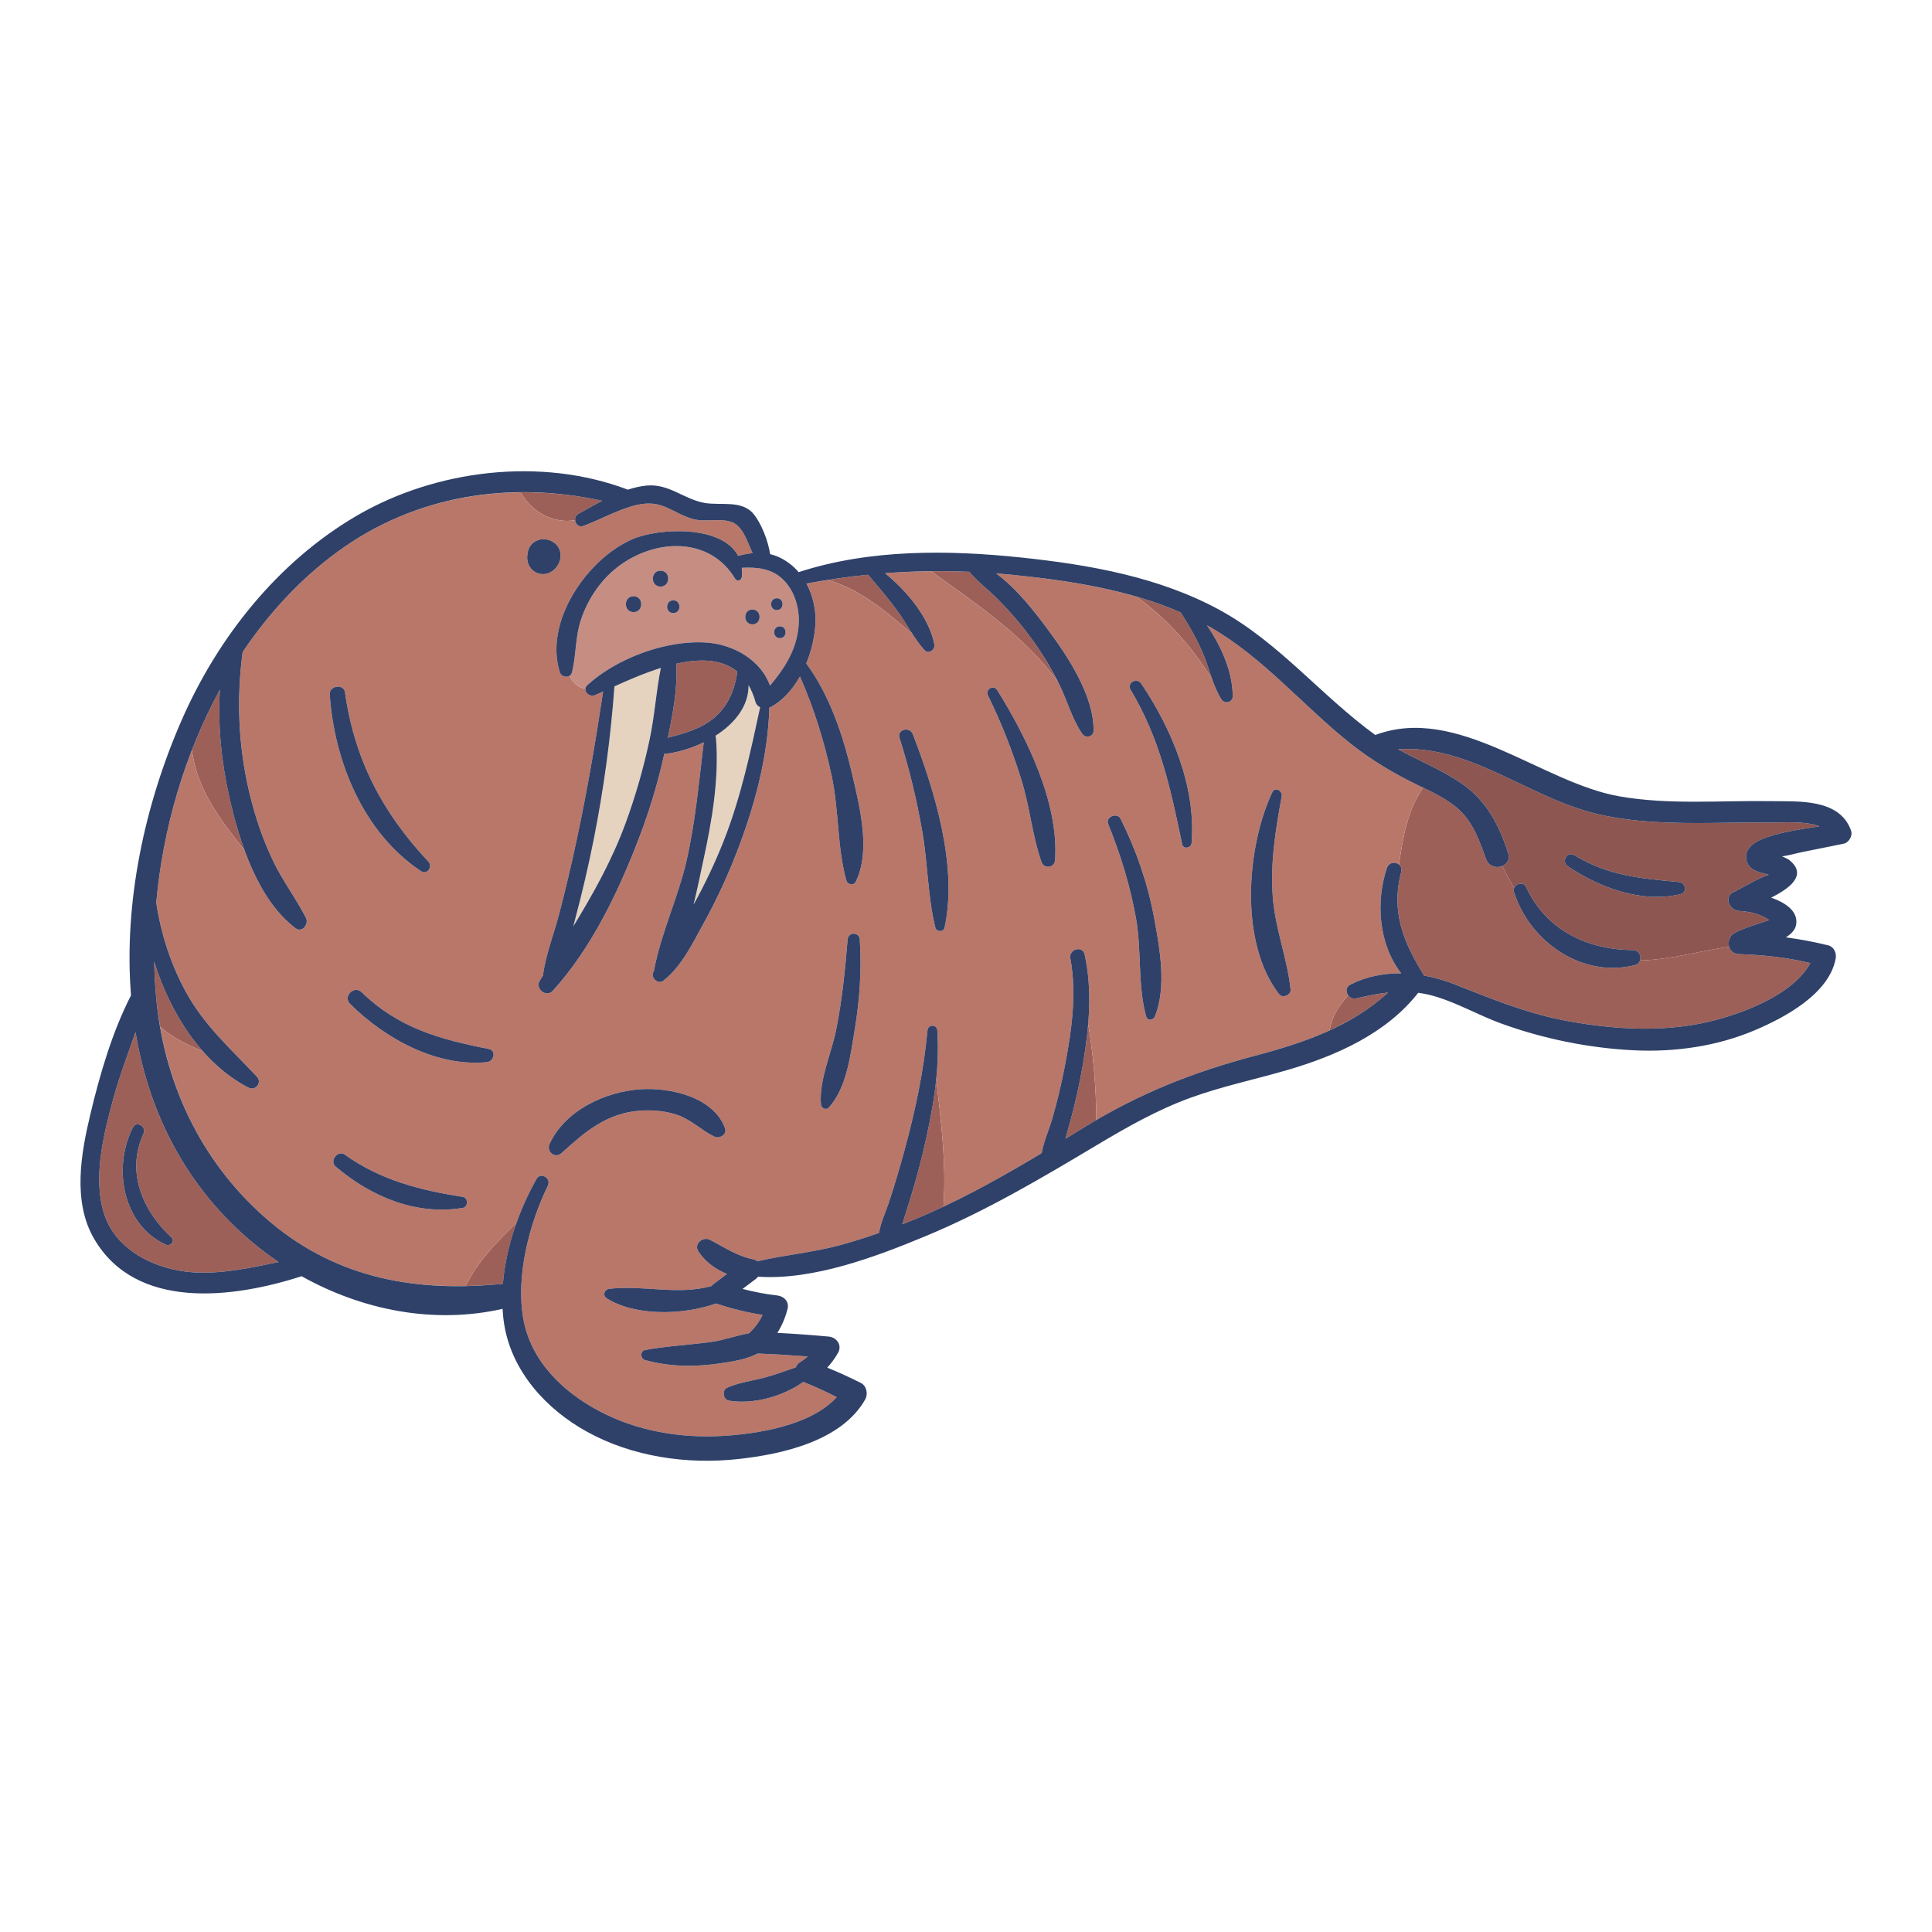 <?xml version="1.0" encoding="utf-8"?>
<!-- Designed by Vexels.com - 2019 All Rights Reserved - https://vexels.com/terms-and-conditions/  -->
<svg version="1.1" id="Capa_1" xmlns="http://www.w3.org/2000/svg" xmlns:xlink="http://www.w3.org/1999/xlink" x="0px" y="0px"
	 viewBox="0 0 1200 1200" enable-background="new 0 0 1200 1200" xml:space="preserve">
<g>
	<path fill="#8E5651" d="M1079.813,565.775c-5.571-0.469-9.295-8.776-3.161-11.673c6.801-3.213,14.558-8.321,21.933-10.766
		c-0.669-0.174-1.338-0.359-1.952-0.516c-4.655-1.186-9.991-2.491-11.681-7.706c-2.268-6.991,3.726-11.57,9.244-13.835
		c10.768-4.42,23.684-6.125,35.884-8.035c-8.96-3.568-23.738-2.219-30.616-2.321c-12.25-0.182-24.506,0.133-36.756,0.241
		c-22.943,0.202-46.08-0.134-68.583-5.102c-44.165-9.75-80.179-43.648-125.794-40.693c13.346,7.287,27.548,12.925,40.057,21.621
		c15.063,10.471,22.923,25.827,28.372,42.911c1.259,3.946-0.738,6.793-3.599,7.991c2.069,4.556,4.664,9.113,7.315,13.669
		c1.182-2.833,5.853-4.034,7.394-0.673c12.256,26.734,38.028,39.107,66.398,39.2c3.641,0.012,5.315,3.694,4.385,6.477
		c19.246-0.505,36.868-5.879,55.401-8.523c-0.512-1.73-0.417-3.648,0.363-5.217c0.444-1.337,1.341-2.529,2.844-3.304
		c6.352-3.277,13.15-5.223,19.91-7.448c0.601-0.181,1.187-0.409,1.785-0.603c-2.595-1.725-5.394-3.077-8.444-3.98
		C1087.02,566.49,1083.456,565.919,1079.813,565.775z M1043.844,555.348c-23.786,5.86-50.524-3.997-70.052-17.279
		c-4.209-2.864-0.408-9.603,4.035-6.901c21.161,12.866,41.121,14.441,65.003,16.684
		C1046.901,548.234,1048.269,554.258,1043.844,555.348z"/>
	<path fill="#9D6058" d="M1079.909,592.597c-3.219-0.12-5.144-2.15-5.856-4.555c-18.532,2.644-36.154,8.018-55.401,8.523
		c-0.438,1.312-1.451,2.426-3.12,2.858c-32.647,8.435-65.511-14.581-75.163-45.372c-0.285-0.909-0.201-1.752,0.107-2.49
		c-2.651-4.556-5.246-9.113-7.315-13.669c-3.527,1.478-8.369,0.44-10.079-4.221c-3.945-10.748-7.69-21.896-16.12-30.058
		c-6.543-6.334-14.877-10.434-23.033-14.356c-9.793,13.795-12.658,31.416-14.995,47.738c1.218,0.975,1.932,2.554,1.395,4.578
		c-6.576,24.821,1.545,44.027,14.23,64.382c6.411,1.158,12.73,2.98,18.79,5.362c24.023,9.438,46.074,18.597,71.684,23.133
		c28.262,5.006,58.06,6.784,86.237,0.183c19.614-4.595,52.16-16.278,63.174-36.426
		C1109.86,594.619,1094.979,593.158,1079.909,592.597z"/>
	<path fill="#9D6058" d="M142.522,495.446c-4.908-21.735-7.319-44.601-5.928-67.072c-6.56,12.032-12.331,24.577-17.338,37.452
		c2.787,24.302,17.983,43.843,32.716,62.485C147.87,517.118,144.841,505.712,142.522,495.446z"/>
	<path fill="#9D6058" d="M558.004,380.292c-5.811-8.123-12.349-15.725-18.834-23.32c-8.353,0.841-16.716,1.947-25.097,3.262
		c20.698,5.838,37.059,20.285,52.876,33.841C563.97,389.504,561.214,384.781,558.004,380.292z"/>
	<path fill="#9D6058" d="M657.046,423.384c-4.398-8.667-9.439-16.989-15.057-24.92c-6.716-9.485-14.245-18.259-22.436-26.493
		c-5.685-5.716-12.343-10.662-17.536-16.813c-7.925-0.336-15.813-0.43-23.682-0.343C607.32,375.807,636.142,394.791,657.046,423.384
		z"/>
	<path fill="#9D6058" d="M753.069,422.287c-1.734-4.833-3.197-9.787-5.124-14.612c-3.861-9.669-9.002-18.545-14.551-27.275
		c-8.998-3.913-18.291-7.149-27.756-9.888C724.879,384.013,740.69,402.117,753.069,422.287z"/>
	<path fill="#9D6058" d="M95.77,597.355c0.183,8.519,0.672,16.96,1.539,25.263c0.536,5.128,1.295,10.197,2.169,15.232
		c7.568,6.239,16.731,11.387,26.474,15.037C112.259,637.373,102.145,617.708,95.77,597.355z"/>
	<path fill="#9D6058" d="M289.237,798.779c7.618-0.155,15.315-0.605,23.103-1.392c0.008-0.001,0.012,0.001,0.02,0
		c1.049-12.843,4.187-25.753,8.587-38.008C308.992,770.974,296.759,783.275,289.237,798.779z"/>
	<path fill="#9D6058" d="M581.505,670.018c-1.53,15.286-4.602,30.498-8.104,45.269c-2.955,12.467-6.51,24.828-10.432,37.025
		c-0.84,2.61-1.626,5.395-2.538,8.15c5.664-2.228,11.294-4.536,16.852-7c2.919-1.294,5.817-2.624,8.702-3.981
		C587.919,722.994,584.47,696.506,581.505,670.018z"/>
	<path fill="#9D6058" d="M672.87,659.587c-2.223,13.405-5.19,26.711-8.905,39.782c-0.723,2.551-1.413,5.234-2.169,7.922
		c4.058-2.477,8.111-4.962,12.166-7.448c2.328-1.428,4.656-2.812,6.982-4.17c-0.102-19.898-1.781-39.795-5.064-59.693
		C675.227,643.911,674.159,651.809,672.87,659.587z"/>
	<path fill="#9D6058" d="M862.181,616.496c-6.444,0.689-12.955,2.015-19.798,3.649c-2.106,0.503-3.933-0.495-5.001-1.998
		c-6.062,6.695-10.276,13.613-11.564,21.874C838.968,634.015,851.247,626.513,862.181,616.496z"/>
	<path fill="#9D6058" d="M357.234,323.057c-0.147-1.462,0.39-2.972,1.892-3.805c4.71-2.613,9.724-5.518,14.923-8.213
		c-16.815-3.654-33.766-5.42-50.554-5.274C329.712,317.578,343.561,325.623,357.234,323.057z"/>
	<path fill="#B9776A" d="M861.443,539.124c1.214-3.633,5.234-3.935,7.492-2.128c2.337-16.323,5.202-33.943,14.995-47.738
		c-0.891-0.428-1.781-0.855-2.664-1.281c-15.073-7.276-29.009-15.49-42.15-25.903c-29.699-23.534-54.296-53.589-87.479-72.591
		c-0.638-0.365-1.292-0.693-1.934-1.049c9.1,13.344,15.994,29.254,15.973,44.096c-0.006,3.802-5.027,4.982-6.978,1.89
		c-2.42-3.835-4.124-7.939-5.628-12.132c-12.379-20.17-28.19-38.274-47.432-51.775c-24.968-7.225-51.184-10.872-76.681-13.48
		c-3.417-0.349-6.807-0.58-10.205-0.852c12.649,9.3,23.613,23.433,31.831,34.476c12.533,16.841,28.924,41.331,28.655,63.179
		c-0.048,3.933-4.976,4.906-7.045,1.908c-6.255-9.067-9.259-20.502-14.115-30.37c-0.33-0.671-0.695-1.324-1.032-1.99
		c-20.904-28.593-49.726-47.576-78.711-68.569c-9.553,0.106-19.075,0.494-28.588,1.223c13.828,11.335,27.266,27.484,30.599,44.094
		c0.675,3.367-3.552,6.567-6.198,3.608c-2.709-3.031-5.012-6.308-7.199-9.663c-15.817-13.556-32.177-28.004-52.876-33.841
		c-4.38,0.688-8.764,1.415-13.157,2.229c2.541,4.703,4.23,9.898,5.072,15.256c1.583,10.074-0.419,22.845-5.171,34.375
		c14.785,20.108,23.012,45.222,28.613,69.28c4.586,19.695,11.578,47.263,2.093,66.339c-1.248,2.51-5.093,1.73-5.792-0.757
		c-5.775-20.55-4.548-43.327-9.016-64.395c-4.539-21.405-10.99-42.383-19.824-62.4c-4.83,8.542-11.285,15.688-19.011,19.399
		c-0.891,30.873-9.334,61.789-20.482,90.413c-5.811,14.923-12.571,29.488-20.32,43.504c-6.828,12.352-13.786,27.024-25.148,35.743
		c-2.997,2.3-7.517-1.538-6.345-4.879c0.192-0.551,0.453-1.082,0.665-1.628c4.235-22.914,15.022-45.349,20.235-68.276
		c5.526-24.314,7.633-48.725,10.639-73.363c-7.999,3.903-16.567,6.382-24.032,7.169c-0.162,0.017-0.306,0.001-0.459,0.002
		c-3.809,17.193-8.848,34.148-15.079,50.611c-12.722,33.614-29.825,69.808-54.22,96.586c-3.989,4.378-11.077-1.311-8.086-6.239
		c0.668-1.102,1.341-2.18,2.01-3.275c1.668-12.834,6.716-25.527,9.988-37.941c4.077-15.458,7.697-31.045,11.044-46.677
		c6.492-30.333,11.716-61.104,16.339-91.791c-1.701,0.777-3.339,1.523-4.875,2.207c-2.993,1.333-6.401-1.197-6.117-3.93
		c-4.251-0.755-7.913-3.565-9.869-8.072c-2.009,1.275-5.18,0.412-6.015-2.205c-10.042-31.475,17.115-70.446,44.969-82.568
		c16.347-7.115,55.624-9.008,65.763,10.3c3.053-0.795,6.032-1.392,8.96-1.677c-3.372-7.376-5.964-16.38-12.464-19.097
		c-7.136-2.982-17.242,0.152-25.044-2.221c-13.015-3.959-18.385-12.195-34.355-8.62c-11.083,2.481-22.505,9.117-33.317,13.051
		c-2.732,0.994-4.787-1.255-5.027-3.631c-13.673,2.566-27.522-5.479-33.739-17.292c-40.368,0.351-79.771,12.024-113.924,37.014
		c-22.994,16.826-42.648,38.128-58.849,62.243c-3.888,29.121-2.676,58.371,4.112,87.03c3.521,14.868,8.39,29.5,15.084,43.251
		c5.895,12.115,14.068,22.913,20.149,34.802c1.929,3.771-2.379,9.529-6.453,6.453c-14.778-11.156-24.734-29.397-31.642-48.247
		c-14.733-18.642-29.929-38.183-32.716-62.485c-11.842,30.452-19.318,62.79-22.2,94.829c2.93,19.319,8.972,38.159,18.354,55.337
		c11.545,21.146,28.076,35.547,44.178,52.767c3.417,3.653-0.9,9.036-5.235,6.785c-10.726-5.57-20.203-13.37-28.4-22.656
		c-9.743-3.65-18.906-8.798-26.474-15.037c8.246,47.429,31.484,90.341,68.982,121.663c35.697,29.817,76.712,40.162,120.777,39.266
		c7.522-15.504,19.755-27.805,31.709-39.401c3.423-9.538,7.592-18.689,12.254-27.038c2.604-4.666,9.37-0.557,7.087,4.143
		c-11.632,23.951-20.059,56.412-15.162,83.024c4.793,26.031,24.42,44.906,47.009,56.901c23.526,12.493,50.501,17.029,76.944,15.46
		c21.738-1.29,54.583-6.447,70.637-24.064c-6.717-3.546-13.636-6.579-20.752-9.469c-12.787,9.115-31.256,14.155-46.26,11.625
		c-3.606-0.608-4.395-6.541-1.05-8.028c7.357-3.266,15.508-4.25,23.271-6.288c6.59-1.73,12.929-4.168,19.365-6.343
		c0.476-1.256,1.356-2.425,2.79-3.323c1.755-1.099,3.279-2.234,4.665-3.44c-10.363-0.8-20.732-1.447-31.124-1.823
		c-6.979,3.667-15.742,4.988-23.045,6.061c-15.85,2.33-31.388,2.271-46.887-2.008c-2.919-0.806-3.252-5.648,0-6.249
		c13.828-2.559,27.809-3.121,41.706-5.098c7.116-1.013,15.141-3.929,22.823-5.283c3.702-3.477,6.449-7.137,8.458-11.408
		c-9.772-1.556-19.297-3.843-28.784-7.08c-0.025-0.009-0.042-0.026-0.069-0.035c-20.496,7.246-50.047,8.078-67.94-3.196
		c-2.843-1.79-1.422-5.562,1.599-5.904c21.509-2.437,42.069,4.115,63.416-1.687c0.402-0.487,0.861-0.947,1.404-1.355
		c2.742-2.064,5.484-4.132,8.225-6.198c-7.079-2.933-13.355-7.311-17.73-14.006c-3.042-4.654,2.796-9.474,7.192-7.192
		c9.082,4.717,16.603,10.023,26.855,12.106c1.089,0.221,1.902,0.694,2.595,1.257c16.968-4.035,34.604-5.48,51.541-10.094
		c8.092-2.205,16.09-4.766,24.018-7.534c0.959-6.325,4.004-12.616,5.966-18.503c3.617-10.844,6.831-21.802,9.847-32.827
		c6.685-24.453,11.917-49.15,14.269-74.417c0.363-3.904,5.856-3.966,6.12,0c0.663,9.95,0.306,19.966-0.693,29.952
		c2.966,26.488,6.414,52.976,4.481,79.464c21.012-9.882,41.149-21.333,61.038-33.255c1.278-7.417,4.713-14.821,6.717-21.893
		c2.879-10.158,5.361-20.43,7.387-30.793c4.302-22.025,7.897-45.924,3.681-68.231c-1.092-5.773,7.594-8.28,8.887-2.45
		c3.134,14.143,3.372,28.687,2.184,43.123c3.284,19.898,4.962,39.795,5.064,59.693c31.501-18.384,62.913-30.489,98.605-39.939
		c16.101-4.263,31.72-9.071,46.268-15.715c1.289-8.261,5.502-15.178,11.564-21.874c-1.493-2.098-1.499-5.187,1.367-6.623
		c9.973-4.994,20.739-7.078,31.558-6.96C856.381,586.556,854.308,560.456,861.443,539.124z M214.284,429.946
		c5.858,41.768,23.162,74.694,51.856,105.317c2.826,3.017-0.885,8.288-4.536,5.881c-35.817-23.613-54.031-68.29-56.797-109.915
		C204.45,425.827,213.531,424.587,214.284,429.946z M287.493,750.237c-29.192,4.813-57.063-6.976-79.026-25.657
		c-4.076-3.468,1.395-10.506,5.715-7.407c22.193,15.912,46.796,22.098,73.31,26.26C290.877,743.963,290.85,749.683,287.493,750.237z
		 M302.449,659.724c-31.369,3.072-63.441-14.727-84.996-36.167c-4.677-4.651,2.514-11.825,7.229-7.23
		c22.725,22.149,48.641,29.304,78.877,35.193C308.55,652.493,306.763,659.302,302.449,659.724z M327.638,344.203
		c0.215-3.933,2.736-7.489,6.648-8.783c4.458-1.474,9.757,0.279,12.334,4.225c4.944,7.573-2.421,18.556-11.26,16.764
		C329.451,355.21,326.639,349.372,327.638,344.203z M443.54,705.916c-8.338-4.171-14.488-10.771-23.633-13.679
		c-7.053-2.243-14.836-2.906-22.193-2.394c-20.695,1.44-34.286,13.031-48.875,26.339c-4.151,3.787-9.701-0.957-7.463-5.759
		c9.656-20.724,34.382-32.359,56.338-33.845c18.532-1.255,45.483,4.742,52.594,24.134
		C451.799,704.777,446.806,707.55,443.54,705.916z M530.84,639.826c-2.643,15.77-4.901,35.824-16.033,48.074
		c-1.797,1.979-4.74,0.281-4.916-2.037c-1.157-15.239,6.446-31.265,9.452-46.215c3.726-18.533,5.61-37.249,7.126-56.073
		c0.39-4.844,7.245-4.882,7.56,0C535.246,602.421,533.96,621.207,530.84,639.826z M586.668,576.173c-0.624,2.866-5.01,2.761-5.694,0
		c-4.785-19.327-4.647-39.654-8.056-59.273c-3.441-19.816-8.116-39.388-14.197-58.562c-1.695-5.353,6.327-7.319,8.263-2.278
		C580.617,491.559,594.991,537.88,586.668,576.173z M655.34,534.181c-0.333,4.935-6.867,5.786-8.485,1.148
		c-5.678-16.288-7.224-34.113-12.37-50.711c-5.595-18.048-12.496-35.662-20.82-52.629c-1.868-3.807,3.44-6.99,5.72-3.344
		C637.708,457.953,657.742,498.632,655.34,534.181z M717.363,631.288c-0.984,2.462-4.68,2.922-5.486,0
		c-5.294-19.222-2.747-40.806-6.231-60.594c-3.566-20.255-9.617-39.85-17.337-58.887c-1.808-4.458,5.603-7.446,7.699-3.246
		c9.79,19.619,16.909,40.211,20.891,61.798C720.391,589.296,724.708,612.916,717.363,631.288z M740.134,523.537
		c-0.254,3.173-5.144,4.282-5.87,0.794c-7.122-34.21-13.714-65.446-32.029-95.898c-2.561-4.256,3.873-7.886,6.59-3.852
		C727.879,452.864,742.898,488.831,740.134,523.537z M794.478,617.505c-24.728-31.828-20.428-90.885-4.218-125.461
		c1.653-3.525,6.465-0.833,5.856,2.469c-3.855,20.91-7.174,41.326-5.562,62.679c1.488,19.738,8.998,37.93,11.053,57.36
		C801.972,618.013,796.635,620.283,794.478,617.505z"/>
	<path fill="#C68D83" d="M363.635,427.797c0.083-0.795,0.462-1.607,1.275-2.347c18.424-16.76,49.331-28.209,74.36-26.305
		c16.69,1.269,33.419,10.979,38.991,26.697c9.436-11.109,17.197-23.322,17.875-38.74c0.435-9.866-2.745-20.575-10.117-27.495
		c-7.109-6.675-16.177-7.39-25.292-6.928c0.207,1.761,0.236,3.639,0.054,5.648c-0.192,2.128-2.952,3.135-4.158,1.127
		c-15.538-25.843-48.249-24.953-71.08-8.688c-11.774,8.389-20.263,20.781-24.771,34.437c-3.509,10.624-2.808,21.657-5.454,32.318
		c-0.255,1.031-0.834,1.747-1.553,2.205C355.722,424.232,359.384,427.042,363.635,427.797z M484.394,396.374
		c-4.734,0-4.725-7.345,0-7.345C489.128,389.03,489.119,396.374,484.394,396.374z M482.51,371.591c4.734,0,4.727,7.345,0,7.345
		C477.778,378.936,477.784,371.591,482.51,371.591z M467.348,378.58c5.939,0,5.93,9.217,0,9.217
		C461.408,387.797,461.418,378.58,467.348,378.58z M418.192,372.885c5.105,0,5.096,7.921,0,7.921
		C413.088,380.806,413.097,372.885,418.192,372.885z M410.264,354.471c6.357,0,6.347,9.865,0,9.865
		C403.907,364.336,403.916,354.471,410.264,354.471z M393.516,370.331c6.357,0,6.347,9.865,0,9.865
		C387.157,380.196,387.169,370.331,393.516,370.331z"/>
	<path fill="#9D6058" d="M443.576,445.848c8.593-7.16,13.003-17.777,14.347-28.718c-9.757-7.986-23.522-8.111-37.854-4.864
		c0.864,14.99-2.142,31.122-5.247,45.942C425.04,455.569,435.25,452.787,443.576,445.848z"/>
	<path fill="#9D6058" d="M84.162,641.076c-4.769,13.827-10.054,27.538-13.855,41.622c-5.964,22.105-12.851,49.03-5.541,71.539
		c7.468,22.991,33.107,34.758,55.694,36.071c17.643,1.025,35.209-2.861,52.601-6.431c-9.649-6.511-18.727-13.844-27.063-21.885
		C110.942,728.169,91.666,686.012,84.162,641.076z M102.961,773.07c-27.105-12.357-32.986-48.21-20.421-72.75
		c2.267-4.425,8.618-0.539,6.59,3.852c-10.925,23.655-0.585,47.798,17.32,64.375C109.031,770.935,105.737,774.335,102.961,773.07z"
		/>
	<path fill="#E5D3C0" d="M357.287,570.756c-0.405,1.521-0.804,3.078-1.203,4.643c12.433-20.417,24.026-41.034,32.545-64.291
		c6.18-16.87,11.099-34.16,14.853-51.728c3.12-14.613,4.032-29.855,6.976-44.508c-10.108,3.172-20.107,7.501-28.81,11.444
		c-2.336,32.028-6.59,63.435-12.848,94.959C365.501,537.894,361.652,554.385,357.287,570.756z"/>
	<path fill="#E5D3C0" d="M430.786,561.906c7.033-12.755,13.315-25.926,18.661-39.476c10.663-27.012,16.615-54.929,22.682-83.135
		c-1.332-0.604-2.436-1.692-2.892-3.329c-1.122-4.034-2.589-7.462-4.308-10.431c0.195,13.161-8.803,23.981-20.53,31.472
		c0.119,0.341,0.249,0.675,0.282,1.093c2.124,25.274-2.463,51.671-7.819,76.345C434.995,543.033,433.096,552.44,430.786,561.906z"/>
	<path fill="#2F4168" d="M397.715,676.577c-21.956,1.487-46.682,13.121-56.338,33.845c-2.238,4.802,3.312,9.546,7.463,5.759
		c14.589-13.308,28.18-24.899,48.875-26.339c7.357-0.512,15.139,0.151,22.193,2.394c9.145,2.908,15.295,9.508,23.633,13.679
		c3.266,1.634,8.26-1.139,6.768-5.204C443.198,681.319,416.247,675.322,397.715,676.577z"/>
	<path fill="#2F4168" d="M1099.465,497.602c-31.133-0.464-62.699,2.409-93.565-2.969c-48.526-8.456-100.525-57.285-151.688-38.123
		c-33.467-24.285-59.794-57.47-96.442-77.52c-37.575-20.557-80.97-28.213-123.105-32.669c-45.579-4.82-94.523-5.331-138.602,9.05
		c-1.898-2.206-4.047-4.218-6.485-5.957c-3.755-2.681-7.477-4.332-11.227-5.215c-1.26-8.37-5.465-19.052-10.243-24.892
		c-7.318-8.942-20.371-5.17-30.446-6.932c-12.997-2.274-22.034-12.114-36.087-10.774c-3.881,0.37-7.766,1.281-11.617,2.538
		c-0.036-0.014-0.063-0.035-0.101-0.049c-53.803-20.408-119.32-12.475-168.575,16.4c-48.955,28.698-86.09,75.559-108.596,127.137
		c-22.874,52.422-35.917,112.987-31.31,170.612c-11.711,22.76-19.353,49.197-25.223,73.717c-5.91,24.692-11.164,54.367,2.31,77.49
		c26.079,44.761,86.553,36.915,128.868,23.228c37.696,21.101,82.161,29.96,124.818,20.274c0.195,3.313,0.519,6.604,1.053,9.847
		c4.8,29.216,26.093,52.508,51.406,66.488c28.138,15.54,62.05,20.418,93.748,16.973c27.356-2.973,64.334-11.142,79.017-37.004
		c1.907-3.361,0.981-8.461-2.702-10.299c-6.905-3.446-13.79-6.669-20.871-9.494c2.517-2.687,4.722-5.693,6.727-9.21
		c2.691-4.721-0.828-9.61-5.781-10.076c-10.633-1.001-21.272-1.758-31.927-2.306c2.816-4.427,4.892-9.289,6.326-14.798
		c1.188-4.571-2.157-7.97-6.437-8.449c-7.352-0.822-14.466-2.223-21.506-4.044c2.744-2.062,5.489-4.126,8.234-6.189
		c0.531-0.399,0.996-0.881,1.401-1.413c34.505,2.339,73.799-12.583,104.662-25.443c36.879-15.367,71.072-35.558,105.287-56.007
		c18.823-11.25,38.016-22.196,58.69-29.702c19.663-7.138,40.209-11.386,60.253-17.254c30.152-8.827,61.365-22.598,81.145-47.94
		c3.902,0.525,7.868,1.383,11.957,2.677c13.645,4.318,26.267,11.577,39.732,16.459c26.192,9.497,54.649,15.278,82.491,16.597
		c25.535,1.209,51.536-2.53,75.131-12.574c18.562-7.902,45.894-22.531,49.969-44.318c0.66-3.52-0.936-7.404-4.731-8.336
		c-8.71-2.139-17.416-3.747-26.177-4.938c3.438-2.155,5.927-4.786,6.407-8.092c1.193-8.21-6.611-13.41-15.558-16.583
		c11.666-5.79,22.637-14.076,11.35-23.286c-0.724-0.59-2.508-1.499-4.578-2.357c4.125-0.495,8.56-1.847,12.544-2.651
		c8.557-1.726,17.11-3.456,25.665-5.183c3.342-0.675,5.777-4.957,4.637-8.167C1142.59,495.796,1116.952,497.862,1099.465,497.602z
		 M120.46,790.308c-22.587-1.312-48.227-13.079-55.694-36.071c-7.31-22.509-0.423-49.434,5.541-71.539
		c3.801-14.083,9.086-27.795,13.855-41.622c7.504,44.936,26.78,87.093,61.836,120.915c8.336,8.042,17.415,15.374,27.063,21.885
		C155.669,787.447,138.103,791.333,120.46,790.308z M1094.196,521.279c-5.517,2.265-11.512,6.844-9.244,13.835
		c1.691,5.216,7.026,6.52,11.681,7.706c0.614,0.156,1.283,0.342,1.952,0.516c-7.375,2.445-15.132,7.553-21.933,10.766
		c-6.134,2.898-2.411,11.205,3.161,11.673c3.642,0.143,7.207,0.715,10.697,1.714c3.05,0.903,5.849,2.256,8.444,3.98
		c-0.599,0.193-1.184,0.422-1.785,0.603c-6.76,2.226-13.558,4.171-19.91,7.448c-1.503,0.775-2.4,1.968-2.844,3.304
		c-1.863,3.75-0.044,9.566,5.493,9.772c15.07,0.561,29.951,2.022,44.535,5.611c-11.014,20.148-43.56,31.831-63.174,36.426
		c-28.177,6.6-57.975,4.823-86.237-0.183c-25.61-4.536-47.661-13.696-71.684-23.133c-6.06-2.381-12.379-4.204-18.79-5.362
		c-12.685-20.356-20.807-39.561-14.23-64.382c1.53-5.775-7.017-8.044-8.887-2.45c-7.135,21.332-5.061,47.432,8.863,65.441
		c-10.819-0.118-21.585,1.966-31.558,6.96c-4.919,2.464-1.41,9.825,3.635,8.62c6.843-1.634,13.354-2.96,19.798-3.649
		c-23.03,21.098-51.976,31.124-82.632,39.24c-38.328,10.147-71.72,23.348-105.587,44.108c-4.055,2.485-8.108,4.97-12.166,7.448
		c0.756-2.689,1.446-5.371,2.169-7.922c3.714-13.072,6.681-26.377,8.905-39.782c3.636-21.943,5.679-44.818,0.825-66.729
		c-1.293-5.83-9.979-3.323-8.887,2.45c4.215,22.308,0.621,46.206-3.681,68.231c-2.025,10.363-4.508,20.635-7.387,30.793
		c-2.004,7.072-5.439,14.476-6.717,21.893c-22.619,13.558-45.557,26.512-69.74,37.235c-5.558,2.464-11.188,4.772-16.852,7
		c0.912-2.755,1.698-5.54,2.538-8.15c3.921-12.197,7.477-24.558,10.432-37.025c5.789-24.422,10.474-50.042,8.797-75.222
		c-0.264-3.966-5.757-3.904-6.12,0c-2.352,25.266-7.585,49.963-14.269,74.417c-3.015,11.025-6.23,21.983-9.847,32.827
		c-1.962,5.888-5.007,12.179-5.966,18.503c-7.928,2.768-15.927,5.329-24.018,7.534c-16.936,4.614-34.573,6.059-51.541,10.094
		c-0.693-0.563-1.506-1.036-2.595-1.257c-10.252-2.083-17.773-7.389-26.855-12.106c-4.395-2.283-10.234,2.538-7.192,7.192
		c4.374,6.695,10.651,11.073,17.73,14.006c-2.741,2.066-5.483,4.134-8.225,6.198c-0.543,0.408-1.002,0.868-1.404,1.355
		c-21.347,5.802-41.907-0.749-63.416,1.687c-3.021,0.342-4.442,4.113-1.599,5.904c17.893,11.274,47.444,10.442,67.94,3.196
		c0.027,0.01,0.044,0.026,0.069,0.035c9.487,3.237,19.012,5.523,28.784,7.08c-2.009,4.272-4.755,7.932-8.458,11.408
		c-7.682,1.354-15.706,4.27-22.823,5.283c-13.897,1.977-27.878,2.539-41.706,5.098c-3.252,0.601-2.919,5.443,0,6.249
		c15.499,4.279,31.037,4.338,46.887,2.008c7.303-1.073,16.066-2.394,23.045-6.061c10.393,0.376,20.761,1.023,31.124,1.823
		c-1.386,1.207-2.91,2.342-4.665,3.44c-1.434,0.899-2.315,2.067-2.79,3.323c-6.435,2.175-12.775,4.613-19.365,6.343
		c-7.763,2.039-15.915,3.022-23.271,6.288c-3.345,1.487-2.556,7.42,1.05,8.028c15.004,2.53,33.473-2.51,46.26-11.625
		c7.117,2.891,14.035,5.924,20.752,9.469c-16.054,17.617-48.899,22.774-70.637,24.064c-26.442,1.569-53.417-2.967-76.944-15.46
		c-22.589-11.995-42.216-30.869-47.009-56.901c-4.898-26.612,3.53-59.073,15.162-83.024c2.283-4.7-4.482-8.809-7.087-4.143
		c-10.654,19.078-18.978,42.209-20.841,65.046c-0.008,0.001-0.012-0.001-0.02,0c-52.843,5.341-102.012-2.903-143.88-37.874
		c-41.478-34.646-65.574-83.455-71.152-136.894c-0.867-8.303-1.356-16.745-1.539-25.263c10.19,32.535,29.935,63.312,58.582,78.189
		c4.335,2.251,8.653-3.132,5.235-6.785c-16.102-17.221-32.633-31.621-44.178-52.767c-9.382-17.178-15.424-36.018-18.354-55.337
		c4.1-45.585,17.463-91.791,39.538-132.281c-1.391,22.471,1.02,45.337,5.928,67.072c6.224,27.557,17.539,63.331,41.091,81.111
		c4.074,3.076,8.383-2.682,6.453-6.453c-6.081-11.888-14.254-22.687-20.149-34.802c-6.693-13.751-11.563-28.383-15.084-43.251
		c-6.788-28.659-8-57.909-4.112-87.03c16.201-24.115,35.856-45.417,58.849-62.243c48.356-35.383,107.231-44.181,164.478-31.74
		c-5.199,2.696-10.213,5.601-14.923,8.213c-3.939,2.185-1.278,9.041,3.135,7.436c10.813-3.935,22.235-10.57,33.317-13.051
		c15.97-3.575,21.341,4.661,34.355,8.62c7.802,2.374,17.908-0.76,25.044,2.221c6.5,2.717,9.092,11.721,12.464,19.097
		c-2.928,0.285-5.907,0.882-8.96,1.677c-10.139-19.308-49.417-17.415-65.763-10.3c-27.854,12.122-55.01,51.093-44.969,82.568
		c1.134,3.554,6.599,3.908,7.568,0c2.646-10.661,1.946-21.694,5.454-32.318c4.508-13.656,12.997-26.048,24.771-34.437
		c22.83-16.265,55.541-17.155,71.08,8.688c1.206,2.008,3.966,1.001,4.158-1.127c0.182-2.009,0.153-3.887-0.054-5.648
		c9.115-0.461,18.183,0.253,25.292,6.928c7.372,6.92,10.552,17.63,10.117,27.495c-0.678,15.418-8.44,27.63-17.875,38.74
		c-5.571-15.719-22.301-25.428-38.991-26.697c-25.029-1.903-55.936,9.545-74.36,26.305c-3.606,3.28,0.978,7.997,4.842,6.276
		c1.536-0.684,3.174-1.43,4.875-2.207c-4.623,30.687-9.847,61.458-16.339,91.791c-3.347,15.632-6.966,31.219-11.044,46.677
		c-3.272,12.415-8.32,25.108-9.988,37.941c-0.669,1.096-1.343,2.174-2.01,3.275c-2.991,4.928,4.097,10.617,8.086,6.239
		c24.395-26.779,41.497-62.973,54.22-96.586c6.231-16.463,11.27-33.418,15.079-50.611c0.153-0.001,0.297,0.015,0.459-0.002
		c7.465-0.787,16.033-3.266,24.032-7.169c-3.006,24.639-5.112,49.05-10.639,73.363c-5.213,22.927-16,45.362-20.235,68.276
		c-0.212,0.545-0.473,1.077-0.665,1.628c-1.172,3.341,3.348,7.179,6.345,4.879c11.362-8.719,18.319-23.39,25.148-35.743
		c7.75-14.017,14.509-28.581,20.32-43.504c11.149-28.624,19.591-59.54,20.482-90.413c7.726-3.711,14.181-10.857,19.011-19.399
		c8.834,20.017,15.285,40.995,19.824,62.4c4.467,21.068,3.24,43.845,9.016,64.395c0.699,2.487,4.544,3.267,5.792,0.757
		c9.485-19.076,2.493-46.643-2.093-66.339c-5.601-24.057-13.828-49.172-28.613-69.28c4.752-11.529,6.753-24.301,5.171-34.375
		c-0.842-5.359-2.531-10.553-5.072-15.256c12.799-2.371,25.535-4.21,38.254-5.491c6.485,7.595,13.022,15.197,18.834,23.32
		c5.567,7.783,9.745,16.287,16.144,23.447c2.646,2.959,6.873-0.241,6.198-3.608c-3.333-16.61-16.771-32.759-30.599-44.094
		c17.347-1.33,34.724-1.625,52.27-0.88c5.193,6.151,11.851,11.097,17.536,16.813c8.191,8.234,15.72,17.008,22.436,26.493
		c6.05,8.541,11.465,17.517,16.089,26.91c4.856,9.867,7.859,21.302,14.115,30.37c2.069,2.998,6.997,2.025,7.045-1.908
		c0.268-21.848-16.122-46.338-28.655-63.179c-8.218-11.043-19.182-25.176-31.831-34.476c3.398,0.271,6.788,0.502,10.205,0.852
		c35.164,3.596,71.704,9.133,104.438,23.368c5.549,8.73,10.69,17.606,14.551,27.275c3.6,9.01,5.544,18.487,10.753,26.744
		c1.952,3.092,6.972,1.912,6.978-1.89c0.021-14.842-6.873-30.753-15.973-44.096c0.642,0.356,1.296,0.685,1.934,1.049
		c33.182,19.002,57.78,49.057,87.479,72.591c13.141,10.413,27.077,18.627,42.15,25.903c8.977,4.333,18.439,8.611,25.697,15.637
		c8.431,8.162,12.175,19.311,16.12,30.058c3.096,8.44,16.488,5.042,13.678-3.771c-5.448-17.084-13.309-32.439-28.372-42.911
		c-12.509-8.696-26.711-14.334-40.057-21.621c45.615-2.954,81.63,30.944,125.794,40.693c22.503,4.968,45.641,5.304,68.583,5.102
		c12.25-0.108,24.506-0.424,36.756-0.241c6.878,0.102,21.656-1.247,30.616,2.321C1117.88,515.154,1104.964,516.858,1094.196,521.279
		z M420.069,412.266c14.332-3.246,28.097-3.121,37.854,4.864c-1.344,10.941-5.754,21.557-14.347,28.718
		c-8.326,6.939-18.535,9.721-28.754,12.36C417.927,443.388,420.933,427.256,420.069,412.266z M444.68,458.1
		c-0.033-0.418-0.164-0.751-0.282-1.093c11.728-7.49,20.725-18.31,20.53-31.472c1.719,2.968,3.186,6.397,4.308,10.431
		c0.456,1.637,1.56,2.725,2.892,3.329c-6.066,28.206-12.019,56.122-22.682,83.135c-5.346,13.55-11.629,26.721-18.661,39.476
		c2.31-9.466,4.209-18.873,6.075-27.461C442.217,509.771,446.804,483.374,444.68,458.1z M410.456,414.872
		c-2.943,14.653-3.855,29.895-6.976,44.508c-3.753,17.568-8.672,34.858-14.853,51.728c-8.519,23.257-20.112,43.874-32.545,64.291
		c0.399-1.565,0.798-3.122,1.203-4.643c4.365-16.37,8.215-32.862,11.512-49.48c6.258-31.524,10.513-62.931,12.848-94.959
		C390.349,422.373,400.349,418.044,410.456,414.872z"/>
	<path fill="#2F4168" d="M526.469,583.576c-1.515,18.824-3.399,37.54-7.126,56.073c-3.006,14.95-10.609,30.976-9.452,46.215
		c0.176,2.318,3.119,4.016,4.916,2.037c11.132-12.25,13.39-32.304,16.033-48.074c3.12-18.619,4.406-37.405,3.189-56.25
		C533.714,578.694,526.859,578.732,526.469,583.576z"/>
	<path fill="#2F4168" d="M558.721,458.339c6.081,19.174,10.756,38.746,14.197,58.562c3.408,19.619,3.27,39.946,8.056,59.273
		c0.684,2.761,5.07,2.866,5.694,0c8.323-38.293-6.051-84.615-19.684-120.113C565.048,451.02,557.026,452.986,558.721,458.339z"/>
	<path fill="#2F4168" d="M613.665,431.989c8.324,16.968,15.225,34.581,20.82,52.629c5.145,16.598,6.692,34.423,12.37,50.711
		c1.617,4.638,8.152,3.786,8.485-1.148c2.402-35.549-17.632-76.228-35.955-105.535C617.105,424.999,611.798,428.182,613.665,431.989
		z"/>
	<path fill="#2F4168" d="M696.008,508.561c-2.096-4.2-9.506-1.212-7.699,3.246c7.72,19.037,13.771,38.632,17.337,58.887
		c3.485,19.788,0.938,41.372,6.231,60.594c0.806,2.922,4.502,2.462,5.486,0c7.345-18.372,3.027-41.991-0.465-60.929
		C712.917,548.772,705.798,528.181,696.008,508.561z"/>
	<path fill="#2F4168" d="M702.235,428.433c18.315,30.452,24.906,61.688,32.029,95.898c0.726,3.488,5.616,2.379,5.87-0.794
		c2.765-34.706-12.254-70.673-31.309-98.956C706.108,420.547,699.674,424.177,702.235,428.433z"/>
	<path fill="#2F4168" d="M796.116,494.513c0.609-3.302-4.203-5.994-5.856-2.469c-16.21,34.576-20.509,93.633,4.218,125.461
		c2.157,2.777,7.495,0.507,7.129-2.953c-2.055-19.43-9.565-37.622-11.053-57.36C788.943,535.839,792.261,515.423,796.116,494.513z"
		/>
	<path fill="#2F4168" d="M303.559,651.521c-30.236-5.889-56.152-13.044-78.877-35.193c-4.715-4.595-11.906,2.579-7.229,7.23
		c21.555,21.44,53.627,39.238,84.996,36.167C306.763,659.302,308.55,652.493,303.559,651.521z"/>
	<path fill="#2F4168" d="M287.493,743.432c-26.514-4.162-51.118-10.348-73.31-26.26c-4.32-3.099-9.791,3.939-5.715,7.407
		c21.963,18.682,49.834,30.47,79.026,25.657C290.85,749.683,290.877,743.963,287.493,743.432z"/>
	<path fill="#2F4168" d="M346.621,339.645c-2.577-3.946-7.876-5.699-12.334-4.225c-3.912,1.293-6.434,4.85-6.648,8.783
		c-0.999,5.17,1.812,11.007,7.723,12.206C344.2,358.202,351.565,347.218,346.621,339.645z M337.2,345.103
		c-0.003-0.054-0.005-0.075-0.003-0.072C337.196,345.028,337.197,345.049,337.2,345.103z"/>
	<path fill="#2F4168" d="M1014.268,590.088c-28.37-0.093-54.142-12.466-66.398-39.2c-1.943-4.237-8.881-1.236-7.501,3.163
		c9.652,30.791,42.516,53.807,75.163,45.372C1020.742,598.077,1019.625,590.106,1014.268,590.088z"/>
	<path fill="#2F4168" d="M1042.83,547.852c-23.882-2.243-43.842-3.818-65.003-16.684c-4.443-2.701-8.245,4.037-4.035,6.901
		c19.528,13.281,46.266,23.139,70.052,17.279C1048.269,554.258,1046.901,548.234,1042.83,547.852z"/>
	<path fill="#2F4168" d="M410.264,364.336c6.347,0,6.357-9.865,0-9.865C403.916,354.471,403.907,364.336,410.264,364.336z"/>
	<path fill="#2F4168" d="M393.516,380.196c6.347,0,6.357-9.865,0-9.865C387.169,370.331,387.157,380.196,393.516,380.196z"/>
	<path fill="#2F4168" d="M418.192,380.806c5.096,0,5.105-7.921,0-7.921C413.097,372.885,413.088,380.806,418.192,380.806z"/>
	<path fill="#2F4168" d="M467.348,387.797c5.93,0,5.939-9.217,0-9.217C461.418,378.58,461.408,387.797,467.348,387.797z"/>
	<path fill="#2F4168" d="M482.51,378.936c4.727,0,4.734-7.345,0-7.345C477.784,371.591,477.778,378.936,482.51,378.936z"/>
	<path fill="#2F4168" d="M484.394,396.374c4.725,0,4.734-7.345,0-7.345C479.668,389.03,479.659,396.374,484.394,396.374z"/>
	<path fill="#2F4168" d="M261.604,541.144c3.651,2.407,7.363-2.864,4.536-5.881c-28.694-30.623-45.998-63.549-51.856-105.317
		c-0.753-5.358-9.835-4.119-9.478,1.283C207.573,472.854,225.787,517.531,261.604,541.144z"/>
	<path fill="#2F4168" d="M89.13,704.172c2.028-4.392-4.323-8.277-6.59-3.852c-12.565,24.541-6.684,60.394,20.421,72.75
		c2.775,1.265,6.069-2.135,3.489-4.524C88.545,751.97,78.205,727.826,89.13,704.172z"/>
</g>
</svg>
